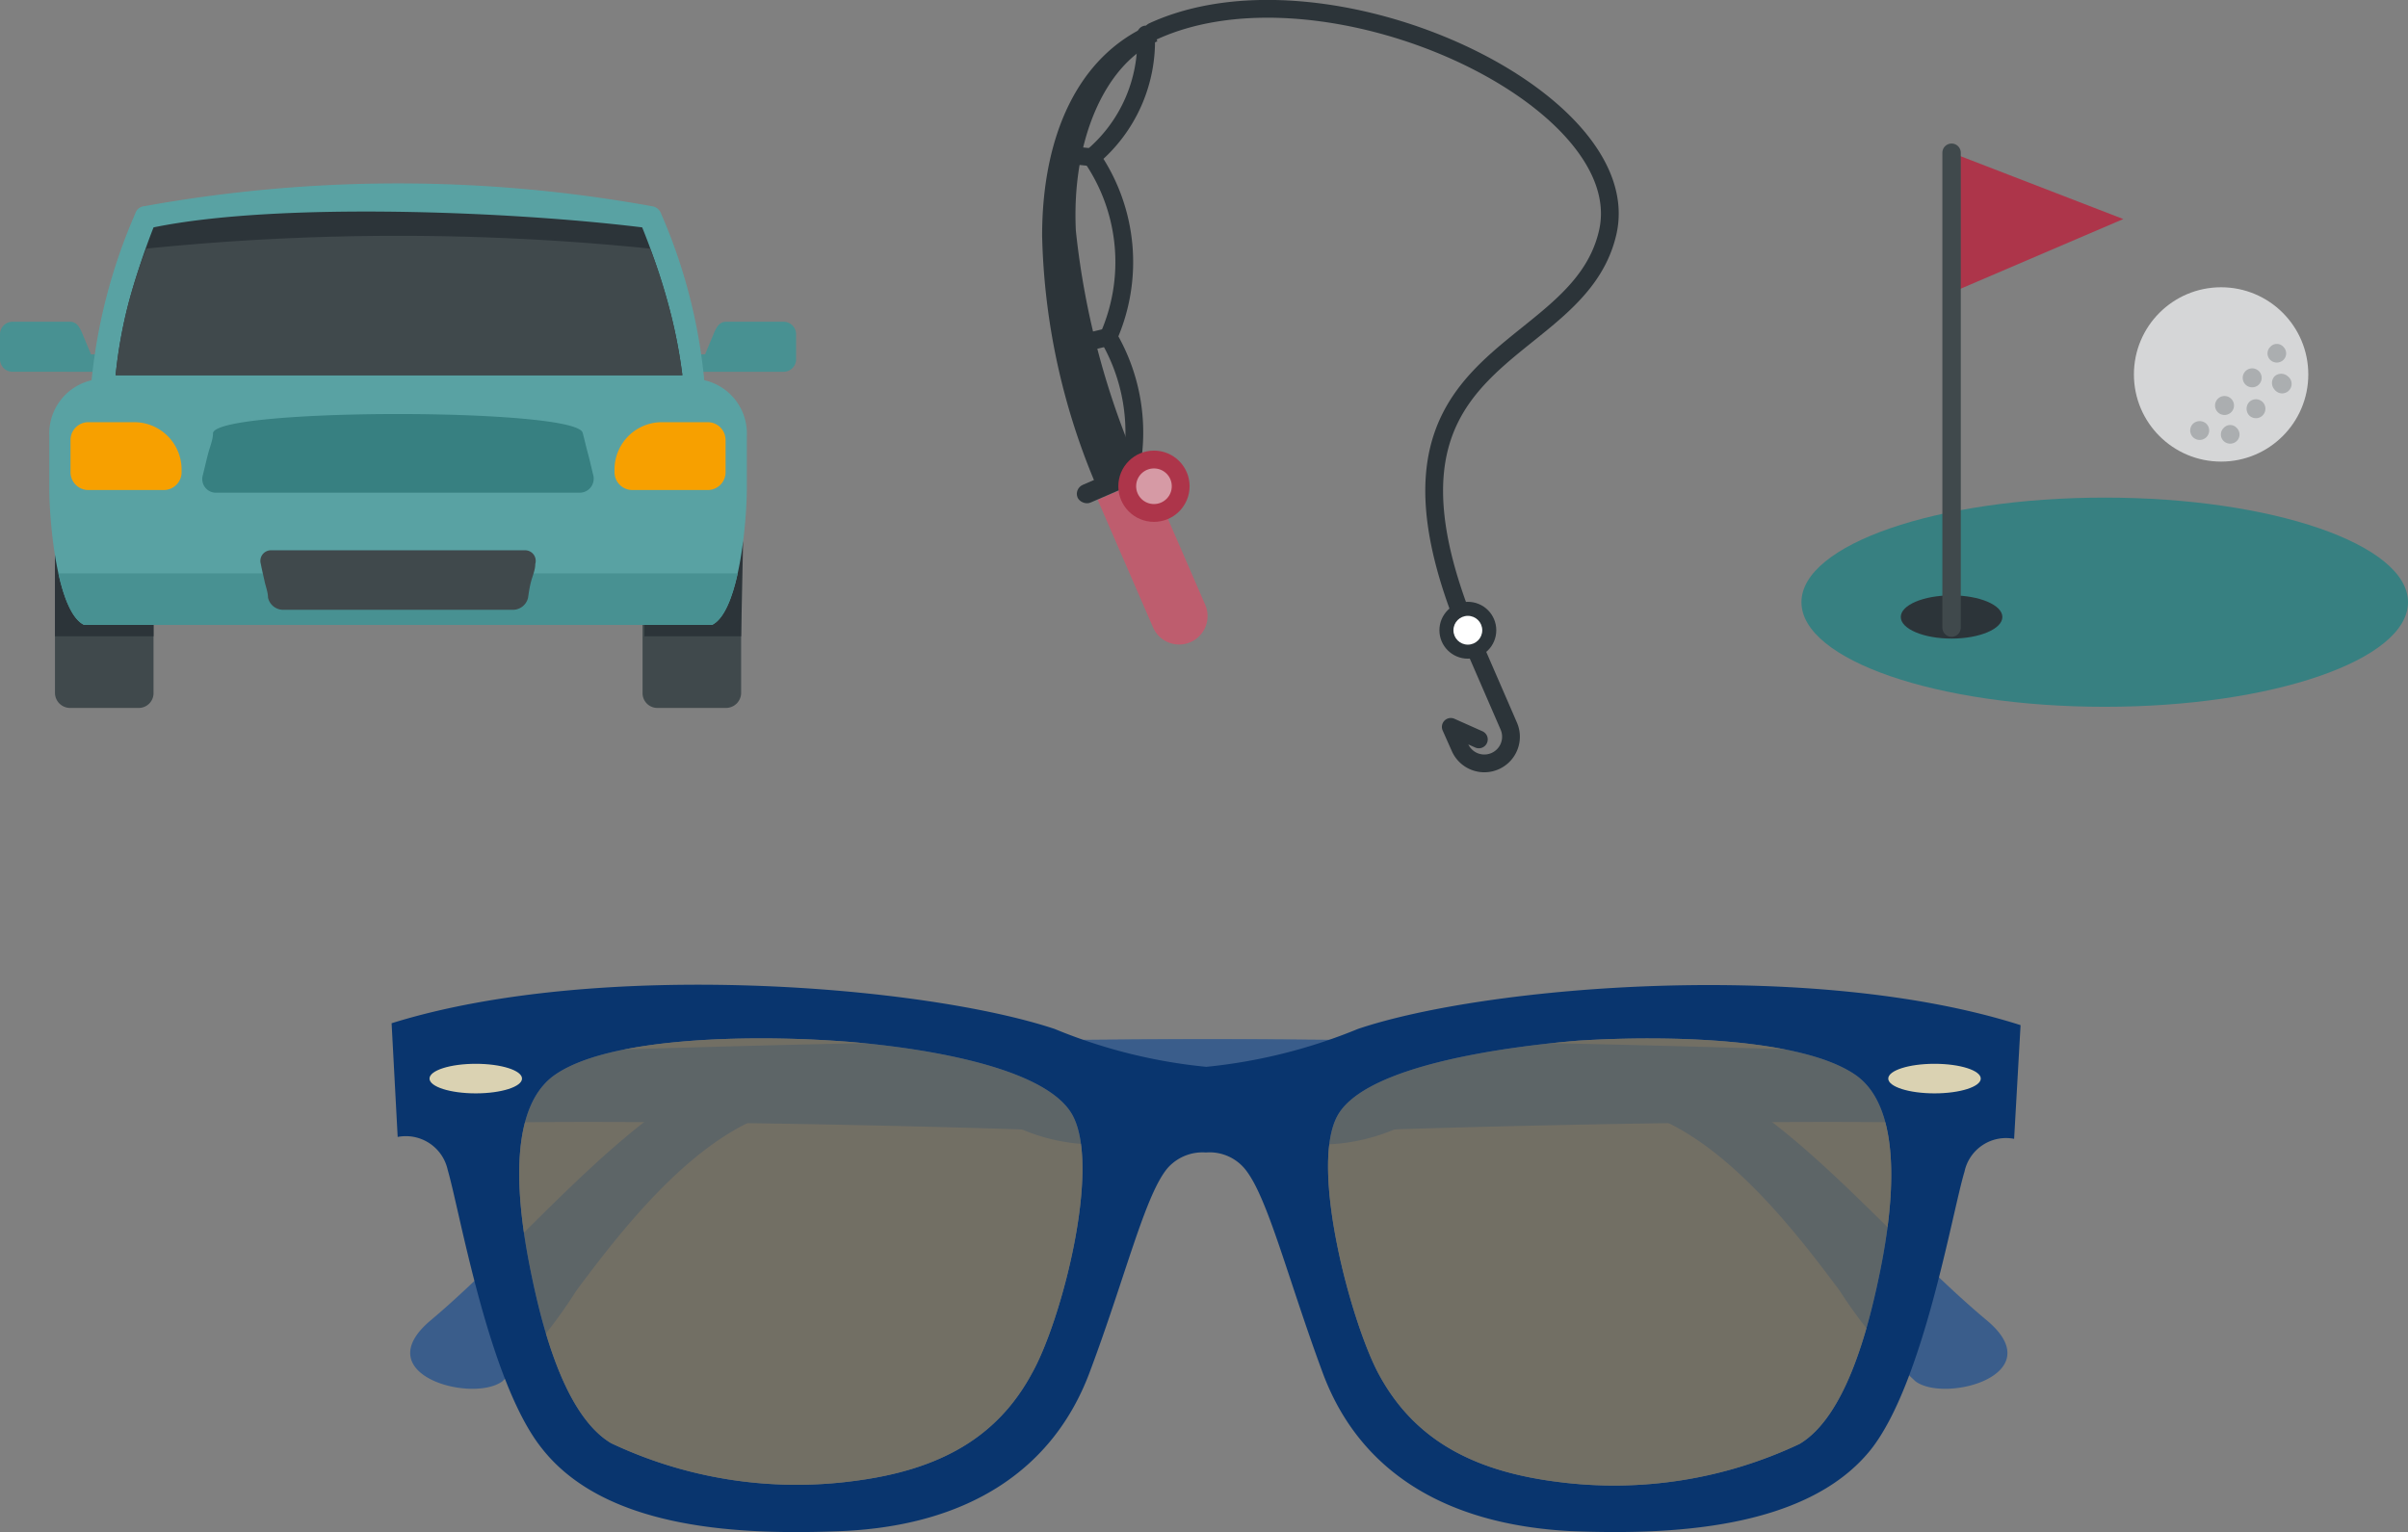 <svg xmlns="http://www.w3.org/2000/svg" viewBox="0 0 63.52 40.43"><rect x="0" y="0" width="63.52" height="40.43" fill="#808080" stroke="none"/><path d="M10.79,27.89l.26,1.8c4.06-.25,19.23.09,23.12.47a5.08,5.08,0,0,0,2.57-.34c1.41-.5,5.17-1,6.85-.37,2,.76,3.78,3.05,4.94,4.61a12.33,12.33,0,0,0,2,2.39c.79.58,3.59-.18,1.88-1.61C49.75,32.62,47,29,44.06,28.12,39.37,26.7,10.79,27.89,10.79,27.89Z" style="fill:#3a5d8b"/><path d="M52.91,27.89l-.25,1.8c-4.07-.25-19.24.09-23.13.47A5,5,0,0,1,27,29.82c-1.42-.5-5.17-1-6.86-.37-2,.76-3.78,3.05-4.94,4.61a12.73,12.73,0,0,1-1.95,2.39c-.8.58-3.59-.18-1.89-1.61C14,32.62,16.76,29,19.64,28.12,24.33,26.7,52.91,27.89,52.91,27.89Z" style="fill:#3a5d8b"/><path d="M35.82,27.15a14.19,14.19,0,0,1-4,1,14,14,0,0,1-4-1C24.36,26,15.77,25.3,10.33,27l.16,3a1.13,1.13,0,0,1,1.32.87c.32,1.09,1.08,5.57,2.47,7.33C16,40.42,19.7,40.5,22.21,40.4c3.37-.15,5.58-1.65,6.53-4.18s1.47-4.72,2.07-5.41a1.23,1.23,0,0,1,1-.4,1.21,1.21,0,0,1,1,.4c.61.69,1.14,2.87,2.08,5.41s3.15,4,6.53,4.18c2.5.1,6.21,0,7.93-2.15,1.39-1.76,2.14-6.24,2.47-7.33a1.12,1.12,0,0,1,1.31-.87l.17-3C47.82,25.3,39.23,26,35.82,27.15Zm-8.59,9.07c-.91,1.7-2.43,2.57-4.72,2.86a11.45,11.45,0,0,1-6.39-1c-1.21-.72-1.8-3-2.09-4.39s-.8-4.35.61-5.33,5-1.05,7.33-.9c1.77.11,5.62.58,6.34,2S28,34.84,27.23,36.22Zm22.33-2.51c-.29,1.38-.88,3.67-2.09,4.39a11.45,11.45,0,0,1-6.39,1c-2.29-.29-3.81-1.16-4.72-2.86-.73-1.38-1.81-5.41-1.09-6.78s4.57-1.85,6.35-2c2.35-.15,5.91-.07,7.32.9S49.85,32.34,49.56,33.71Z" style="fill:#09356e"/><path d="M27.23,36.22c-.91,1.7-2.43,2.57-4.72,2.86a11.45,11.45,0,0,1-6.39-1c-1.21-.72-1.8-3-2.09-4.39s-.8-4.35.61-5.33,5-1.05,7.33-.9c1.77.11,5.62.58,6.34,2S28,34.84,27.23,36.22Z" style="fill:#6d6959;fill-opacity:0.7"/><path d="M49.56,33.71c-.29,1.38-.88,3.67-2.09,4.39a11.45,11.45,0,0,1-6.39,1c-2.29-.29-3.81-1.16-4.72-2.86-.73-1.38-1.81-5.41-1.09-6.78s4.57-1.85,6.35-2c2.35-.15,5.91-.07,7.32.9S49.85,32.34,49.56,33.71Z" style="fill:#6d6959;fill-opacity:0.7"/><ellipse cx="51.03" cy="28.46" rx="1.22" ry="0.39" style="fill:#dad2b2"/><ellipse cx="12.55" cy="28.46" rx="1.22" ry="0.39" style="fill:#dad2b2"/><path d="M.33,8.49H1.85c.18,0,.26.16.33.33l.22.53h.32v.46H.33A.33.33,0,0,1,0,9.48V8.82a.33.33,0,0,1,.33-.33Zm20.34,0H19.15c-.18,0-.26.16-.33.33l-.22.53h-.32v.46h2.39A.33.33,0,0,0,21,9.48V8.82a.33.33,0,0,0-.33-.33Z" style="fill:#489192;fill-rule:evenodd"/><path d="M10.5,10.5H2.7a.31.31,0,0,1-.3-.3.43.43,0,0,1,0,0A14.62,14.62,0,0,1,3.57,5.63a.27.27,0,0,1,.24-.19h0a37.6,37.6,0,0,1,13.38,0,.3.3,0,0,1,.25.2,14.39,14.39,0,0,1,1.15,4.53.31.31,0,0,1-.27.33H10.5Z" style="fill:#59a2a3"/><path d="M18,9.9A13.48,13.48,0,0,0,17.62,8a18.81,18.81,0,0,0-.68-2c-3.4-.42-9.58-.68-12.89,0a19.8,19.8,0,0,0-.66,2A12.67,12.67,0,0,0,3.05,9.9Z" style="fill:#2c3439;fill-rule:evenodd"/><path d="M18,9.9A13.48,13.48,0,0,0,17.62,8a13.47,13.47,0,0,0-.47-1.44,65.59,65.59,0,0,0-13.29,0A12.88,12.88,0,0,0,3.39,8,12.67,12.67,0,0,0,3.05,9.9Z" style="fill:#40494c;fill-rule:evenodd"/><path d="M1.85,14H3.66a.39.39,0,0,1,.39.4v3.89a.39.39,0,0,1-.39.39H1.85a.4.4,0,0,1-.4-.39V14.37a.39.39,0,0,1,.4-.4Zm15.49,0h1.81a.39.39,0,0,1,.4.4v3.89a.4.4,0,0,1-.4.39H17.34a.39.39,0,0,1-.39-.39V14.37a.39.39,0,0,1,.39-.4Z" style="fill:#40494c;fill-rule:evenodd"/><path d="M1.85,14H3.66a.39.39,0,0,1,.39.4v2.39H1.45V14.37a.39.39,0,0,1,.4-.4Zm17.7,2.79H17V14.37a.39.39,0,0,1,.39-.4h1.81a.39.39,0,0,1,.4.4Z" style="fill:#2c3439;fill-rule:evenodd"/><path d="M2.65,10h15.7a1.44,1.44,0,0,1,1.35,1.51V12.9c0,.84-.2,3.24-.92,3.59H2.22c-.72-.35-.92-2.75-.92-3.59V11.48A1.44,1.44,0,0,1,2.65,10Z" style="fill:#59a2a3;fill-rule:evenodd"/><path d="M19.46,15.13c-.14.64-.36,1.21-.68,1.36H2.22c-.32-.15-.54-.72-.68-1.36Z" style="fill:#489192;fill-rule:evenodd"/><path d="M7.14,14.52h6.72a.28.28,0,0,1,.26.36c0,.16-.07.31-.11.46s-.06.29-.08.43a.41.41,0,0,1-.38.32H7.45a.41.41,0,0,1-.38-.32c0-.14-.06-.29-.09-.43s-.07-.3-.1-.46a.28.28,0,0,1,.26-.36Z" style="fill:#40494c;fill-rule:evenodd"/><path d="M5.72,13h9.55a.37.37,0,0,0,.38-.46c-.05-.2-.09-.39-.14-.57s-.09-.37-.14-.55c-.16-.66-9.58-.66-9.75,0,0,.18-.08.36-.13.55s-.09.37-.14.57a.36.36,0,0,0,.37.46Z" style="fill:#378081;fill-rule:evenodd"/><path d="M2.37,11.14H3.53A1.25,1.25,0,0,1,4.79,12.4v.06a.47.47,0,0,1-.46.47h-2a.47.47,0,0,1-.47-.47v-.85a.47.47,0,0,1,.47-.47Z" style="fill:#f7a000;fill-rule:evenodd"/><path d="M18.63,11.14H17.47a1.25,1.25,0,0,0-1.26,1.26v.06a.47.47,0,0,0,.46.47h2a.47.47,0,0,0,.47-.47v-.85a.47.47,0,0,0-.47-.47Z" style="fill:#f7a000;fill-rule:evenodd"/><path d="M29.77,12.7h1.5a0,0,0,0,1,0,0v3.67a.75.75,0,0,1-.75.75h0a.75.75,0,0,1-.75-.75V12.7a0,0,0,0,1,0,0Z" transform="translate(-3.41 13.39) rotate(-23.46)" style="fill:#be5d6e"/><path d="M30.23.91A4,4,0,0,1,28.8,4.15a4.89,4.89,0,0,1,.44,4.74,5,5,0,0,1,.58,3.53" style="fill:none;stroke:#2c3439;stroke-linecap:round;stroke-linejoin:round;stroke-width:0.469px"/><line x1="28.22" y1="4.09" x2="28.8" y2="4.15" style="fill:none;stroke:#2c3439;stroke-linecap:round;stroke-linejoin:round;stroke-width:0.469px"/><line x1="28.62" y1="9.04" x2="29.24" y2="8.89" style="fill:none;stroke:#2c3439;stroke-linecap:round;stroke-linejoin:round;stroke-width:0.469px"/><path d="M30.41.83c4.55-2.1,12.81,1.74,12,5.3s-7,2.94-3.53,10.91l.92,2.12a.7.7,0,1,1-1.29.56l-.24-.54.74.33" style="fill:none;stroke:#2c3439;stroke-linecap:round;stroke-linejoin:round;stroke-width:0.469px"/><rect x="28.33" y="12.4" width="2.39" height="0.51" rx="0.26" transform="translate(-2.6 12.8) rotate(-23.46)" style="fill:#2c3439"/><path d="M29,13a17.82,17.82,0,0,1-1.51-6.78c0-2.6.92-4.73,2.85-5.57l.19.44c-1.33.57-2.27,2.54-2.15,5a21.25,21.25,0,0,0,1.72,6.41Z" style="fill:#2c3439"/><circle cx="38.72" cy="16.63" r="0.75" style="fill:#2c3439"/><circle cx="38.72" cy="16.63" r="0.38" style="fill:#fff"/><circle cx="30.44" cy="12.83" r="0.94" style="fill:#ad354a"/><circle cx="30.44" cy="12.83" r="0.47" style="fill:#d69aa5"/><ellipse cx="55.52" cy="15.89" rx="8" ry="2.76" style="fill:#378081"/><ellipse cx="51.48" cy="16.28" rx="1.34" ry="0.57" style="fill:#2c3439"/><polygon points="51.48 4.03 56.01 5.78 51.48 7.72 51.48 4.03" style="fill:#ad354a"/><line x1="51.48" y1="4.03" x2="51.48" y2="16.56" style="fill:none;stroke:#40494c;stroke-linecap:round;stroke-linejoin:round;stroke-width:0.486px"/><circle cx="58.59" cy="9.88" r="2.3" style="fill:#d5d6d7"/><path d="M58.2,11.18a.25.25,0,1,1-.35,0A.26.26,0,0,1,58.2,11.18Zm.33-.68a.25.25,0,1,0,.35.35.25.25,0,0,0-.35-.35Zm.68-.68a.25.25,0,0,0,.35.35.25.25,0,1,0-.35-.35Zm.68-.67a.24.24,0,0,0,0,.35.25.25,0,0,0,.34,0,.24.24,0,0,0,0-.35A.23.23,0,0,0,59.89,9.15Zm-1.23,2.14a.24.24,0,0,0,0,.35.25.25,0,0,0,.34,0,.24.24,0,0,0,0-.35A.23.23,0,0,0,58.66,11.29Zm.67-.68a.26.26,0,0,0,0,.35.25.25,0,1,0,0-.35ZM60,9.93a.26.26,0,0,0,0,.35.25.25,0,1,0,.35-.35A.26.26,0,0,0,60,9.93Z" style="fill:#abaeb0"/></svg>